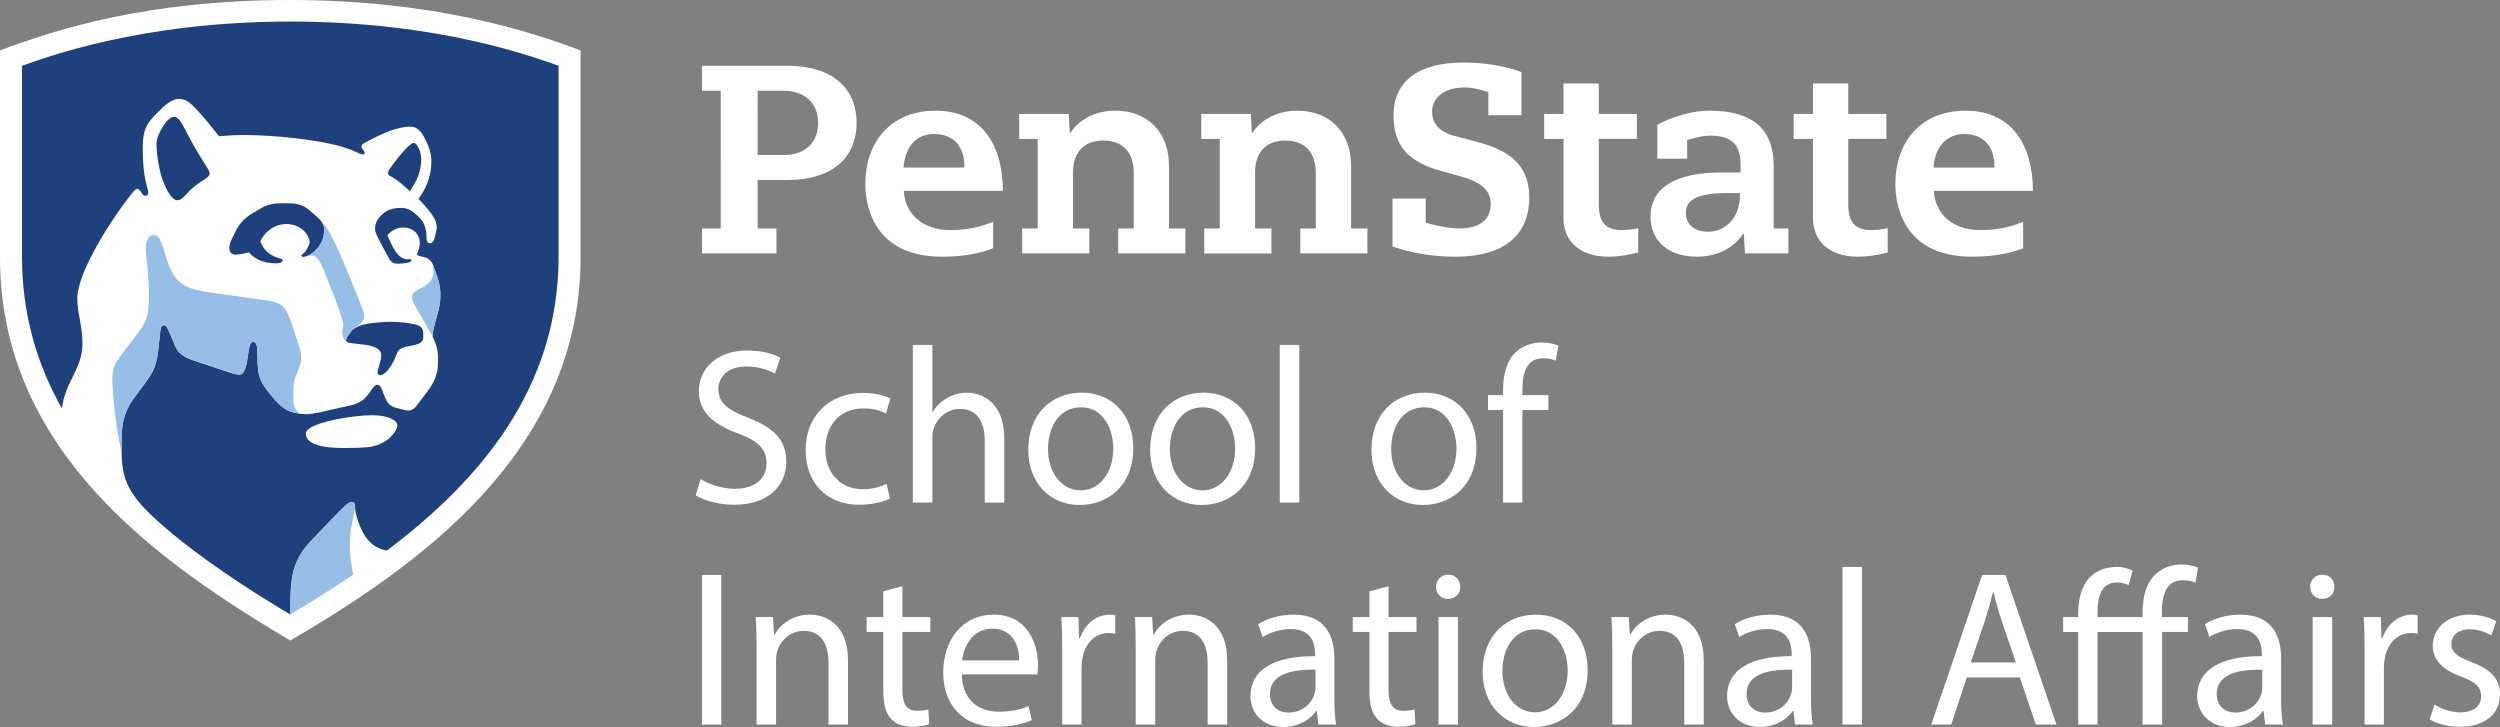 <?xml version="1.0" encoding="UTF-8"?><svg id="a" xmlns="http://www.w3.org/2000/svg" width="319.811" height="93" viewBox="0 0 319.811 93"><rect x="0" y="0" width="319.811" height="93" fill="#808080" stroke="none"/><g><path d="M37.136,81.946C20.712,72.179,0,57.984,0,32.919V6.452C7.576,3.587,19.282,0,37.135,0c18.058,0,30.452,3.905,37.136,6.452v26.466c0,25.277-21.514,39.843-37.135,49.027Z" fill="#fff"/><g><path d="M48.308,47.672c0-.562,.462-1.434,.462-2.213,0-.927-1.136-1.221-2.018-1.344-1.857-.257-2.476-.173-2.476-.583,0-.283,.25-.579,.588-1.065,.499-.718,1.688-.989,2.321-1.076,.834-.115,1.757-.226,2.864-.226,1.24,0,2.293,.185,2.777,.27,1.138,.198,1.315,.674,1.315,1.208v.534c0,.538-.441,.815-1.235,.988-.198,.043-.477,.094-.61,.121-.576,.119-1.288,.234-1.541,.961-.543,1.56-1.486,2.784-2.185,2.753-.128-.006-.263-.103-.263-.328Zm1.638-25.145c-.068-.039-.308-.126-.308-.364,0-.275,.199-.559,.603-1.1,.93-1.247,2.208-2.776,2.676-2.776,.229,0,.371,.157,.653,.692,.168,.318,.312,.848,.312,1.351,0,1.658-.571,2.822-1.457,4.138-.441-.424-1.262-1.245-2.478-1.941Zm-27.283,3.091c.418,0,.736-.277,1.367-.974,1.412-1.56,2.775-1.769,2.775-2.436,0-.297-.191-.588-.389-.898-1.504-2.35-2.146-3.62-3.043-5.326-.325-.618-.748-1.041-1.07-1.041-.521,0-1.07,.607-1.388,1.127-.449,.734-.896,1.561-.896,2.313,0,1.137,.279,3.211,.752,4.539,.51,1.435,1.25,2.696,1.892,2.696Zm16.955,5.432c0-.971-1.092-2.392-2.996-2.392-1.694,0-2.987,1.278-3.326,2.277,.406,.785,.797,1.614,2.421,2.106,.215,.065,.43,.071,.43,.254,0,.26-.275,.39-.853,.39-1.841,0-2.934-.752-3.421-1.387-.476,.066-1.027,.251-1.715,.276-.563,.02-.82-.356-.82-.858,0-.324,.096-.68,.289-1.076,.106-.219,.22-.446,.302-.607,.286-.559,.723-1.805,2.403-2.763,.196-.111,.704-.419,.964-.572,.951-.559,1.67-.691,2.801-.691h.829c1.355,0,2.049,.381,2.647,.884,1.214,1.022,1.882,1.577,1.882,2.336,0,.842-.045,1.487-.718,2.375-.578,.758-1.424,1.262-1.971,1.262-.154,0-.199-.083-.199-.17,0-.116,.128-.173,.26-.28,.448-.363,.65-1.006,.791-1.363Zm8.158,26.029c-.318,.078-.943,.233-3.724,.233-4.213,0-4.928-1.035-4.928-1.857,0-1.371,6.042-2.338,8.423-2.338,2.28,0,3.288,.733,3.288,1.291,0,.647-1.028,2.18-3.06,2.671Zm-24.311,12.339c4.384,3.422,9.079,6.449,13.673,9.193h0c.042-4.13-.091-6.564,2.704-9.489,1.132-1.184,2.297-2.389,3.351-3.481,.793-.822,1.436-1.435,1.811-1.435,.268,0,.388,.141,.388,.499,0,.368,.164,1.723,1.004,3.344,1.044,2.015,2.588,2.275,3.082,2.388,11.968-9.009,21.977-20.801,21.977-37.578V8.41c-2.951-1.003-15.077-5.654-34.32-5.654S5.766,7.407,2.815,8.41v24.45c0,7.374,1.934,13.785,5.119,19.42,.318-3.397,2.615-5.007,2.615-8.344,0-2.329-.659-3.799-.659-5.748,0-3.525,4.759-10.776,7.227-13.73,.072-.086,.233-.293,.431-.293,.177,0,.311,.123,.419,.289,.251,.385,.359,.588,.628,.588,.271,0,.375-.151,.375-.391,0-.615-.71-1.639-.71-5.645,0-2.801,.651-3.395,2.393-5.1,.318-.312,1.292-1.248,2.222-1.248,1.034,0,1.546,.612,2.183,1.259,1.077,1.095,2.578,3.034,2.82,3.341,.069,.086,.13,.166,.277,.166,.498,0,.913-.15,3.075-.15,3.929,0,9.849,.617,12.892,1.613,1.567,.513,1.893,.866,2.308,.866,.203,0,.221-.133,.221-.238,0-.198-.413-.516-.413-.786,0-.179,.145-.311,.289-.388,2.269-1.218,4.207-2.14,5.979-2.14,1.032,0,1.542,.894,1.976,1.777,.339,.689,.702,1.614,.702,2.563,0,2.403-.918,3.868-1.65,4.895,.35,.36,.846,.904,1.149,1.266,.538,.643,1.185,1.483,1.185,2.355,0,.377-.184,.969-.289,1.438-.047,.211-.232,.632-.598,.625-.33-.006-.416-.367-.428-.686-.003-.066,0-.21,0-.242,0-.692-.191-1.631-.834-2.288-.739-.755-1.415-1.304-2.271-1.304l-.293-0c-1.404,0-2.043,.614-2.429,.989-.421,.411-.749,.96-.749,1.7,0,.424,.288,.926,.673,1.695,.227,.454,.809,1.535,1.127,2.092,.277,.485,.633,.655,1.031,.655,.977,0,1.83-.136,1.83-.429,0-.08-.044-.148-.177-.148-.056,0-.192,.017-.312,.017-1.278,0-1.961-1.626-2.601-3.101,.488-.475,1.041-.964,2.043-.964,1.272,0,2.107,.855,2.107,1.966,0,.553-.17,1.014-.27,1.221-.051,.105-.078,.169-.078,.23,0,.173,.22,.209,.568,.289,.123,.028,.36,.084,.503,.126,.374,.109,.771,.431,.94,.882,.112,.3,.367,.988,.423,1.155,.211,.629,.55,1.545,.55,2.644,0,1.117-.076,1.455-.384,2.59-.393,1.451-.566,2.003-.63,2.799,.135,.251,.147,.32,.208,.466,.219,.462,.505,1.306,.505,2.218v.752c0,1.455-.58,2.587-1.209,3.435-.489,.66-1.19,1.59-1.591,2.106-.261,.312-.612,.538-1.004,.538-.187,0-.407-.062-.628-.118-.244-.061-.765-.193-.987-.249-.855-.216-1.171-.775-1.448-1.527-.041-.113-.171-.433-.21-.534-.205-.524-.32-.86-.645-.86-.243,0-.475,.159-.716,.522-.855,1.286-1.319,1.753-2.823,2.123-.526,.129-1.592,.352-2.189,.484-.901,.2-2.509,.622-3.415,.622-.193,0-.395-.012-.602-.035-1.235-.173-2.111-.255-3.65-2.091-2.115-2.524-1.897-2.88-2.024-6.289-.014-.381-.139-.856-.534-.856-.355,0-.508,.723-.638,1.748-.152,1.203-.429,2.452-1.021,2.452-.414,0-.692-.064-1.329-.271-.769-.25-2.684-.897-3.691-1.23-1.371-.453-2.684-.812-3.212-2.027-.249-.572-.708-1.636-.941-2.188-.164-.389-.284-.592-.54-.592-.365,0-.446,.433-.486,.775-.046,.387-.144,1.28-.192,1.837-.206,2.375-.681,3.385-1.686,4.71-.461,.607-.898,1.225-1.408,1.901-1.053,1.396-1.688,2.826-1.655,5.532,.002,.176-.011,1.184,0,1.648,.094,4.027,1.115,6.001,7.903,11.408Z" fill="#1e407c"/><path d="M55.364,33.82h0c.112,.3,.367,.988,.423,1.155,.211,.629,.55,1.545,.55,2.644,0,1.117-.076,1.455-.384,2.59-.393,1.451-.566,2.003-.63,2.799-.11-.226-2.174-3.788-2.332-4.078s-.289-.572-.289-.906c0-.364,.156-.583,.596-.86,.264-.166,.607-.363,.838-.481,1.063-.545,1.318-1.218,1.319-1.938,.001-.302-.044-.613-.092-.925Zm-8.995,5.697c.113,.281,.207,.6,.207,.838,0,.536-.133,.7-.428,1.016-.176,.158-.373,.323-.552,.491-.294,.154-.556,.351-.733,.605-.338,.486-.588,.781-.588,1.065,0,.088,.029,.154,.093,.204-.41-.303-.574-.773-.574-1.19,0-.374,.122-.571,.122-.923,0-.298-.084-.59-.134-.758-.573-1.916-1.537-4.195-2.131-5.744-.606-1.579-1.081-2.445-1.766-2.445-.38,0-.719,.187-1.119,.187,.546-0,1.392-.504,1.97-1.262,.673-.888,.718-1.533,.718-2.375,0-.357-.148-.669-.432-1.006,.867,.883,1.422,2.008,2.009,3.252,1.287,2.728,2.401,5.715,3.337,8.046ZM15.562,58.009c-.011-.465,.002-1.472,0-1.648-.033-2.706,.601-4.135,1.655-5.532,.509-.676,.948-1.294,1.408-1.901,1.005-1.325,1.48-2.335,1.686-4.71,.048-.557,.146-1.45,.192-1.837,.041-.342,.122-.775,.486-.775,.256,0,.376,.203,.54,.592,.234,.553,.693,1.617,.941,2.188,.529,1.215,1.842,1.574,3.212,2.027,1.007,.333,2.922,.98,3.691,1.23,.637,.207,.915,.271,1.329,.271,.592,0,.869-1.25,1.021-2.452,.129-1.025,.283-1.748,.638-1.748,.395,0,.52,.475,.534,.856,.127,3.409-.091,3.764,2.024,6.289,1.538,1.836,2.415,1.918,3.65,2.091-.458-.137-1.048-.667-1.048-1.783v-1.226c0-.612,.073-1.236,.377-1.941,.143-.332,.31-.932,.468-1.298,.269-.625,.14-.783,.14-1.224,0-.465-.153-.926-.521-2.042-.189-.573-.445-1.406-.69-2.091-.767-2.139-1.077-2.643-3.634-2.981-.821-.109-4.409-.618-5.16-.724-2.87-.407-5.117-.543-6.287-2.466-1.397-2.296-1.256-5.097-2.6-5.097-.637,0-.975,.713-.975,1.753,0,1.092,.412,2.86,.412,5.936,0,2.66-.248,3.401-1.798,5.359-.402,.508-.943,1.256-1.29,1.69-1.153,1.448-1.664,2.264-1.594,3.951,.181,4.367,.873,7.576,1.191,9.24Zm29.262,10.267c.097-1.066,.567-2.844,.567-3.57h0c0-.359-.12-.5-.388-.5-.375,0-1.018,.613-1.811,1.435-1.054,1.092-2.219,2.297-3.351,3.481-2.796,2.924-2.663,5.358-2.704,9.489h0c3.107-1.873,5.948-3.674,8.052-5.108-.312-1.72-.573-2.955-.366-5.227Z" fill="#96bee6"/></g></g><path d="M247.389,24.415h12.673c-.056-6.522-3.192-10.257-8.625-10.257-5.451,0-8.974,3.7-8.974,9.427,0,2.17,.707,9.252,9.809,9.252,3.726,0,5.736-.77,6.538-1.091v-3.375c-.909,.372-2.698,1.064-5.46,1.064-3.529,0-5.818-2.039-5.962-5.02Zm-17.938-6.646h2.471v10.117c0,3.054,2.194,4.95,5.727,4.95,1.734,0,3.37-.411,3.83-.536v-3.105c-.836,.159-1.505,.239-1.991,.239-2.195,0-3.05-.948-3.05-3.38v-8.286h4.872v-3.193h-4.872v-3.897h-4.515v3.897h-2.471v3.193Zm-13.623,.157c.154-.054,1.658-.575,2.971-.575,2.669,0,3.859,1.128,3.859,3.658v1.051h-2.365c-5.988,0-9.153,1.959-9.153,5.665,0,3.105,2.32,5.111,5.911,5.111,3.747,0,5.448-2.176,5.903-2.894l.131-.001,.143,2.478h5.546v-3.193h-1.881v-8.085c0-4.633-2.743-6.983-8.154-6.983-3.238,0-6.114,1.47-6.729,1.806v4.345h3.818v-2.383Zm-18.289-.157h2.47v10.117c0,3.054,2.194,4.95,5.727,4.95,1.733,0,3.371-.411,3.83-.536v-3.105c-.463,.089-1.323,.239-1.991,.239-2.195,0-3.051-.948-3.051-3.38v-8.286h4.872v-3.193h-4.872v-3.897h-4.515v3.897h-2.47v3.193Zm-15.156,10.727v-3.098h-4.248v6.132c2.64,.903,5.151,1.306,8.119,1.306,6.046,0,9.376-2.686,9.376-7.563,0-4.94-3.635-6.319-7.041-7.224l-2.417-.633c-1.971-.496-2.972-1.557-2.972-3.151,0-1.53,1.282-3.074,4.145-3.074,1.246,0,2.522,.41,3.051,.618v2.931h4.241v-5.511c-1.971-.771-4.735-1.23-7.425-1.23-5.769,0-8.945,2.398-8.945,6.753,0,3.888,1.81,5.963,6.248,7.164l2.081,.573c2.913,.783,4.101,1.836,4.101,3.637,0,1.999-1.425,3.1-4.013,3.1-1.368,0-3.427-.468-4.301-.73Zm-66.76-4.081h12.676c-.056-6.522-3.192-10.257-8.625-10.257-5.451,0-8.974,3.7-8.974,9.427,0,2.17,.707,9.252,9.809,9.252,3.726,0,5.737-.77,6.538-1.091v-3.375c-.909,.372-2.698,1.064-5.46,1.064-3.529,0-5.821-2.039-5.965-5.02Zm27.424,8.004h8.587v-3.193h-2.088v-7.989c0-4.3-2.695-7.078-6.865-7.078-3.46,0-5.222,1.966-5.717,2.807l-.113-.008-.134-2.382h-6.337v3.193h2.366v11.457h-1.984v3.193h8.587v-3.193h-2.088v-7.149c0-2.605,1.411-4.099,3.871-4.099,2.477,0,3.898,1.494,3.898,4.099v7.149h-1.984v3.193Zm-53.248,0h9.526v-3.193h-2.401v-6.202h3.88c5.494,0,8.774-2.73,8.774-7.302s-3.28-7.305-8.774-7.305h-11.005v3.193h2.401V29.227h-2.401v3.193Zm128.714-2.775c-2.109,0-2.858-1.277-2.858-2.37,0-1.808,1.615-2.579,5.398-2.579h1.536v.178c0,3.278-2.113,4.771-4.076,4.771Zm28.831-8.213c.163-2.594,1.661-4.288,3.92-4.288,2.421,0,3.867,1.537,3.867,4.111v.177h-7.787Zm-131.761,.001c.208-2.698,1.658-4.289,3.917-4.289,2.421,0,3.867,1.537,3.867,4.111v.178h-7.784Zm-15.303-1.6h-3.357V11.61h3.287c2.743,0,4.447,1.576,4.447,4.112,0,2.535-1.677,4.109-4.377,4.109Zm66.059,12.588h8.587v-3.193h-2.088v-7.989c0-4.3-2.695-7.078-6.865-7.078-3.46,0-5.222,1.966-5.717,2.807l-.113-.008-.134-2.382h-6.337v3.193h2.366v11.457h-1.984v3.193h8.587v-3.193h-2.088v-7.149c0-2.605,1.411-4.099,3.871-4.099,2.477,0,3.898,1.494,3.898,4.099v7.149h-1.984v3.193Zm-77.339,30.933c1.023,.681,3.04,1.221,4.886,1.221,4.515,0,6.703-2.556,6.703-5.51,0-2.812-1.648-4.373-4.885-5.623-2.642-1.023-3.806-1.903-3.806-3.692,0-1.307,.994-2.868,3.607-2.868,1.733,0,3.01,.567,3.635,.908l.681-2.017c-.852-.482-2.272-.937-4.232-.937-3.72,0-6.191,2.215-6.191,5.198,0,2.698,1.931,4.317,5.055,5.425,2.585,.994,3.608,2.017,3.608,3.806,0,1.931-1.477,3.267-4.005,3.267-1.703,0-3.323-.568-4.43-1.25l-.625,2.073Zm24.423-1.449c-.71,.313-1.647,.681-3.067,.681-2.726,0-4.771-1.96-4.771-5.141,0-2.869,1.704-5.198,4.856-5.198,1.364,0,2.301,.313,2.897,.653l.568-1.931c-.681-.34-1.988-.71-3.466-.71-4.487,0-7.384,3.067-7.384,7.299,0,4.204,2.698,7.015,6.845,7.015,1.846,0,3.295-.455,3.948-.795l-.426-1.875Zm3.35,2.386h2.499v-8.293c0-.482,.029-.852,.171-1.192,.455-1.363,1.733-2.499,3.351-2.499,2.357,0,3.181,1.874,3.181,4.089v7.896h2.499v-8.179c0-4.744-2.953-5.879-4.799-5.879-.937,0-1.818,.284-2.556,.709-.766,.426-1.392,1.051-1.789,1.761h-.057v-8.578h-2.499v20.165Zm21.583-14.058c-3.806,0-6.817,2.697-6.817,7.298,0,4.346,2.869,7.072,6.589,7.072,3.323,0,6.845-2.215,6.845-7.299,0-4.204-2.67-7.072-6.617-7.072Zm-.057,1.874c2.954,0,4.118,2.954,4.118,5.282,0,3.096-1.789,5.34-4.175,5.34-2.442,0-4.175-2.272-4.175-5.282,0-2.613,1.278-5.34,4.232-5.34Zm15.647-1.874c-3.806,0-6.817,2.697-6.817,7.298,0,4.346,2.869,7.072,6.589,7.072,3.323,0,6.845-2.215,6.845-7.299,0-4.204-2.67-7.072-6.617-7.072Zm-.057,1.874c2.954,0,4.118,2.954,4.118,5.282,0,3.096-1.789,5.34-4.175,5.34-2.442,0-4.175-2.272-4.175-5.282,0-2.613,1.278-5.34,4.232-5.34Zm9.824,12.184h2.499v-20.165h-2.499v20.165Zm18.545-14.058c-3.806,0-6.817,2.697-6.817,7.298,0,4.346,2.869,7.072,6.589,7.072,3.323,0,6.845-2.215,6.845-7.299,0-4.204-2.67-7.072-6.617-7.072Zm-.057,1.874c2.954,0,4.118,2.954,4.118,5.282,0,3.096-1.789,5.34-4.175,5.34-2.442,0-4.175-2.272-4.175-5.282,0-2.613,1.278-5.34,4.232-5.34Zm12.551,12.184v-11.843h3.323v-1.903h-3.323v-.738c0-2.102,.539-3.977,2.67-3.977,.71,0,1.221,.142,1.59,.313l.341-1.931c-.483-.199-1.25-.398-2.13-.398-1.165,0-2.414,.37-3.351,1.278-1.165,1.108-1.591,2.869-1.591,4.8v.653h-1.931v1.903h1.931v11.843h2.471Zm-104.956,9.255v19.142h2.471v-19.142h-2.471Zm6.985,19.142h2.499v-8.265c0-.426,.057-.852,.171-1.165,.426-1.392,1.704-2.555,3.351-2.555,2.357,0,3.181,1.846,3.181,4.061v7.924h2.499v-8.208c0-4.715-2.953-5.851-4.856-5.851-2.272,0-3.862,1.277-4.544,2.584h-.057l-.142-2.272h-2.215c.085,1.136,.113,2.301,.113,3.721v10.025Zm16.215-17.041v3.294h-2.13v1.903h2.13v7.498c0,1.619,.256,2.84,.966,3.578,.597,.682,1.534,1.051,2.698,1.051,.966,0,1.733-.142,2.215-.341l-.113-1.874c-.313,.085-.795,.171-1.449,.171-1.392,0-1.874-.966-1.874-2.67v-7.413h3.578v-1.903h-3.578v-3.947l-2.443,.653Zm19.709,10.622c.029-.256,.086-.653,.086-1.165,0-2.528-1.193-6.475-5.681-6.475-4.004,0-6.447,3.266-6.447,7.413s2.528,6.93,6.76,6.93c2.187,0,3.692-.455,4.572-.852l-.426-1.789c-.937,.398-2.016,.71-3.805,.71-2.5,0-4.658-1.392-4.715-4.771h9.656Zm-9.628-1.789c.199-1.733,1.307-4.061,3.834-4.061,2.811,0,3.493,2.471,3.465,4.061h-7.299Zm12.807,8.208h2.471v-7.328c0-.426,.056-.824,.113-1.164,.34-1.875,1.59-3.209,3.351-3.209,.34,0,.596,.028,.852,.085v-2.357c-.228-.057-.426-.085-.71-.085-1.676,0-3.182,1.164-3.806,3.01h-.113l-.086-2.698h-2.187c.085,1.278,.113,2.67,.113,4.289v9.457Zm9.399,0h2.499v-8.265c0-.426,.057-.852,.171-1.165,.426-1.392,1.704-2.555,3.351-2.555,2.357,0,3.181,1.846,3.181,4.061v7.924h2.499v-8.208c0-4.715-2.953-5.851-4.856-5.851-2.272,0-3.862,1.277-4.544,2.584h-.057l-.142-2.272h-2.215c.085,1.136,.113,2.301,.113,3.721v10.025Zm25.643,0c-.17-.937-.227-2.102-.227-3.294v-5.141c0-2.755-1.023-5.623-5.226-5.623-1.732,0-3.379,.482-4.515,1.221l.568,1.647c.966-.624,2.3-1.023,3.578-1.023,2.812,0,3.124,2.045,3.124,3.182v.284c-5.311-.029-8.265,1.789-8.265,5.112,0,1.988,1.42,3.948,4.204,3.948,1.96,0,3.436-.966,4.204-2.045h.085l.199,1.733h2.272Zm-2.641-4.63c0,.256-.056,.539-.142,.795-.398,1.165-1.534,2.301-3.323,2.301-1.278,0-2.357-.767-2.357-2.386,0-2.67,3.096-3.152,5.822-3.096v2.386Zm6.9-12.411v3.294h-2.13v1.903h2.13v7.498c0,1.619,.256,2.84,.966,3.578,.597,.682,1.534,1.051,2.698,1.051,.966,0,1.733-.142,2.215-.341l-.113-1.874c-.313,.085-.795,.171-1.449,.171-1.392,0-1.874-.966-1.874-2.67v-7.413h3.578v-1.903h-3.578v-3.947l-2.443,.653Zm10.081-2.13c-.908,0-1.562,.681-1.562,1.562,0,.852,.625,1.534,1.506,1.534,.994,0,1.619-.681,1.59-1.534,0-.881-.596-1.562-1.534-1.562Zm1.25,19.171v-13.746h-2.499v13.746h2.499Zm9.968-14.058c-3.806,0-6.817,2.697-6.817,7.298,0,4.346,2.869,7.072,6.589,7.072,3.323,0,6.845-2.215,6.845-7.299,0-4.204-2.67-7.072-6.617-7.072Zm-.057,1.874c2.954,0,4.118,2.954,4.118,5.282,0,3.096-1.789,5.34-4.175,5.34-2.442,0-4.175-2.272-4.175-5.282,0-2.613,1.278-5.34,4.232-5.34Zm9.824,12.184h2.499v-8.265c0-.426,.057-.852,.171-1.165,.426-1.392,1.704-2.555,3.351-2.555,2.357,0,3.181,1.846,3.181,4.061v7.924h2.499v-8.208c0-4.715-2.953-5.851-4.856-5.851-2.272,0-3.862,1.277-4.544,2.584h-.057l-.142-2.272h-2.215c.085,1.136,.113,2.301,.113,3.721v10.025Zm25.644,0c-.17-.937-.227-2.102-.227-3.294v-5.141c0-2.755-1.023-5.623-5.226-5.623-1.732,0-3.379,.482-4.515,1.221l.568,1.647c.966-.624,2.3-1.023,3.578-1.023,2.812,0,3.124,2.045,3.124,3.182v.284c-5.311-.029-8.265,1.789-8.265,5.112,0,1.988,1.42,3.948,4.204,3.948,1.96,0,3.436-.966,4.204-2.045h.085l.199,1.733h2.272Zm-2.641-4.63c0,.256-.056,.539-.142,.795-.398,1.165-1.534,2.301-3.323,2.301-1.278,0-2.357-.767-2.357-2.386,0-2.67,3.096-3.152,5.822-3.096v2.386Zm6.445,4.63h2.499v-20.165h-2.499v20.165Zm22.69-6.021l2.045,6.021h2.641l-6.532-19.142h-2.982l-6.503,19.142h2.556l1.987-6.021h6.788Zm-6.277-1.931l1.874-5.539c.37-1.164,.681-2.329,.966-3.465h.057c.284,1.108,.568,2.244,.994,3.493l1.875,5.51h-5.766Zm24.48,7.952v-11.843h3.294v-1.903h-3.323v-.738c0-2.102,.568-3.977,2.67-3.977,.738,0,1.221,.142,1.619,.313l.313-1.931c-.483-.199-1.221-.398-2.13-.398-1.136,0-2.386,.37-3.323,1.278-1.165,1.108-1.619,2.869-1.619,4.8v.653h-5.765v-.596c0-2.159,.539-3.834,2.499-3.834,.568,0,1.108,.171,1.476,.341l.512-1.846c-.426-.228-1.165-.483-1.96-.483-1.534,0-2.67,.483-3.466,1.278-1.079,1.079-1.534,2.755-1.534,4.687v.454h-1.931v1.903h1.931v11.843h2.471v-11.843h5.765v11.843h2.5Zm15.447,0c-.17-.937-.227-2.102-.227-3.294v-5.141c0-2.755-1.023-5.623-5.226-5.623-1.732,0-3.379,.482-4.515,1.221l.568,1.647c.966-.624,2.3-1.023,3.578-1.023,2.812,0,3.124,2.045,3.124,3.182v.284c-5.311-.029-8.265,1.789-8.265,5.112,0,1.988,1.42,3.948,4.204,3.948,1.96,0,3.436-.966,4.204-2.045h.085l.199,1.733h2.272Zm-2.641-4.63c0,.256-.056,.539-.142,.795-.398,1.165-1.534,2.301-3.323,2.301-1.278,0-2.357-.767-2.357-2.386,0-2.67,3.096-3.152,5.822-3.096v2.386Zm7.695-14.541c-.908,0-1.562,.681-1.562,1.562,0,.852,.625,1.534,1.506,1.534,.994,0,1.619-.681,1.59-1.534,0-.881-.596-1.562-1.534-1.562Zm1.25,19.171v-13.746h-2.499v13.746h2.499Zm4.146,0h2.471v-7.328c0-.426,.057-.824,.114-1.164,.34-1.875,1.59-3.209,3.351-3.209,.34,0,.596,.028,.852,.085v-2.357c-.228-.057-.426-.085-.71-.085-1.676,0-3.182,1.164-3.806,3.01h-.113l-.086-2.698h-2.187c.085,1.278,.113,2.67,.113,4.289v9.457Zm8.32-.653c.966,.568,2.357,.937,3.862,.937,3.267,0,5.141-1.704,5.141-4.119,0-2.045-1.222-3.237-3.608-4.146-1.789-.681-2.613-1.192-2.613-2.329,0-1.023,.824-1.875,2.301-1.875,1.278,0,2.272,.455,2.812,.795l.624-1.818c-.766-.454-1.988-.851-3.38-.851-2.954,0-4.743,1.818-4.743,4.033,0,1.647,1.165,3.01,3.635,3.891,1.846,.681,2.556,1.335,2.556,2.528,0,1.136-.852,2.045-2.67,2.045-1.25,0-2.556-.511-3.294-.994l-.625,1.903Z" fill="#fff"/></svg>